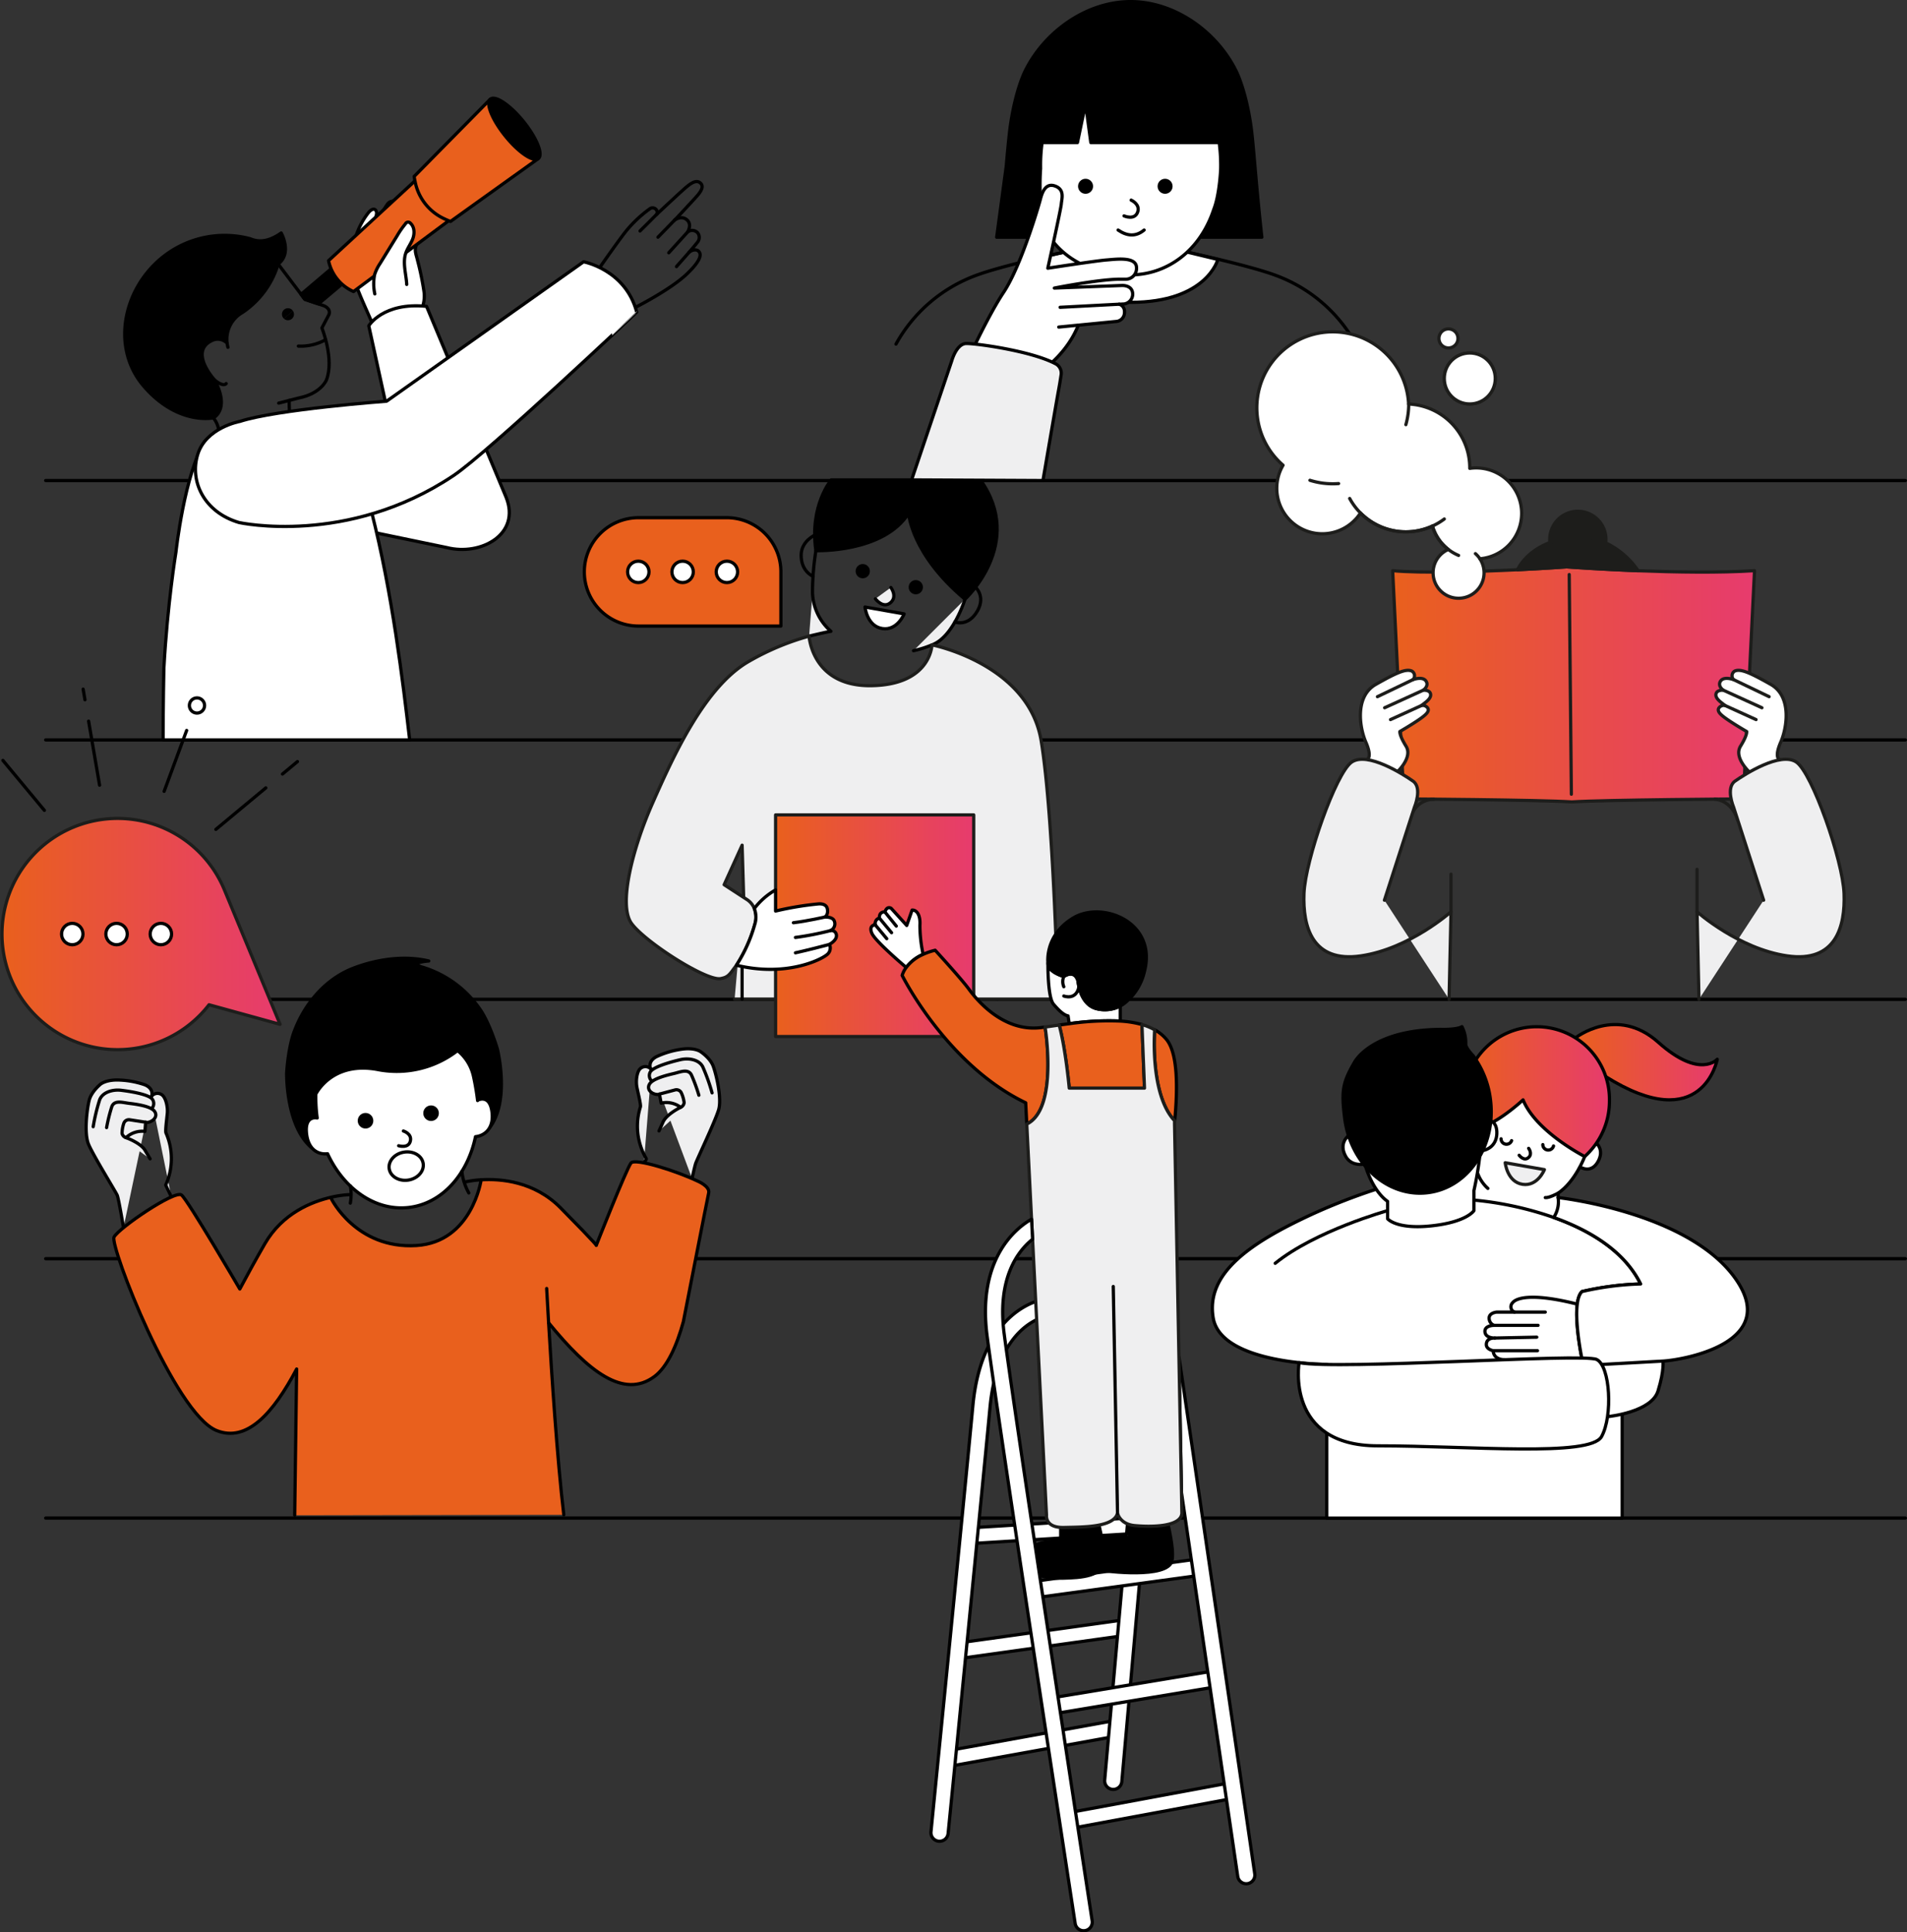 <svg xmlns="http://www.w3.org/2000/svg" xmlns:xlink="http://www.w3.org/1999/xlink" width="590.644" height="598.316" viewBox="0 0 590.644 598.316"><rect x="0" y="0" width="590.644" height="598.316" fill="#333333" stroke="none"/><defs><linearGradient id="a" y1="0.5" x2="1" y2="0.5" gradientUnits="objectBoundingBox"><stop offset="0" stop-color="#e9601d"/><stop offset="1" stop-color="#e73b6e"/></linearGradient></defs><g transform="translate(-46.508 -64.242)"><path d="M701.845,220.527h0a46.81,46.81,0,0,0-24.752-21.26c-7.836-2.965-26.984-7.113-26.984-7.113" transform="translate(-235.392 -49.738)" fill="none" stroke="#000" stroke-linecap="round" stroke-linejoin="round" stroke-width="1"/><g transform="translate(47.112 64.742)"><path d="M287.455,663.139a29.747,29.747,0,0,0-4.864.655" transform="translate(-139.036 -298.338)" fill="#fff" stroke="#000" stroke-linecap="round" stroke-linejoin="round" stroke-width="1"/><path d="M196.83,748c2.806-5.318,5.465-11.331,7.988-17.555" transform="translate(-105.558 -324.614)" fill="none" stroke="#000" stroke-linecap="round" stroke-linejoin="round" stroke-width="1"/><path d="M220.339,670.659a31.386,31.386,0,0,0-5.933.816" transform="translate(-112.419 -301.274)" fill="none" stroke="#000" stroke-linecap="round" stroke-linejoin="round" stroke-width="1"/><path d="M154.123,289.806s4.487-8.534.233-13.647" transform="translate(-88.886 -147.273)" fill="none" stroke="#000" stroke-linecap="round" stroke-linejoin="round" stroke-width="1"/><line x2="575.999" transform="translate(13.54 148.292)" fill="#fff" stroke="#000" stroke-linecap="round" stroke-linejoin="round" stroke-width="1"/><line x2="575.999" transform="translate(13.54 228.604)" fill="#fff" stroke="#000" stroke-linecap="round" stroke-linejoin="round" stroke-width="1"/><line x2="575.999" transform="translate(13.54 308.917)" fill="#fff" stroke="#000" stroke-linecap="round" stroke-linejoin="round" stroke-width="1"/><line x2="375.407" transform="translate(214.132 389.23)" fill="#fff" stroke="#000" stroke-linecap="round" stroke-linejoin="round" stroke-width="1"/><line x2="22.735" transform="translate(13.54 389.23)" fill="#fff" stroke="#000" stroke-linecap="round" stroke-linejoin="round" stroke-width="1"/><line x2="575.999" transform="translate(13.54 469.543)" fill="#fff" stroke="#000" stroke-linecap="round" stroke-linejoin="round" stroke-width="1"/><path d="M574.107,192.855s4.617,13.277,28.194,13.277,27.01-13.277,27.01-13.277l-8.987-2.165-8.391-2.287-27.9.933-1.8,1.144s-7.486,1.389-8.418,2.41" transform="translate(-252.72 -113.016)" fill="#fff" stroke="#000" stroke-linecap="round" stroke-linejoin="round" stroke-width="1"/><path d="M501.322,220.527h0a46.808,46.808,0,0,1,24.752-21.26c7.836-2.965,26.983-7.113,26.983-7.113" transform="translate(-224.422 -114.48)" fill="none" stroke="#000" stroke-linecap="round" stroke-linejoin="round" stroke-width="1"/><path d="M105.346,715.786" transform="translate(-69.845 -318.89)" fill="#fff" stroke="#000" stroke-linecap="round" stroke-linejoin="round" stroke-width="1"/><path d="M199.682,609.467c-8.26-6.749-7.925-23.321-7.925-23.321.59-8.627,2.329-12.821,2.329-12.821,2.932-7.863,8.523-14.834,15.835-18.517l.6-.3s12.424-6.058,25.245-3.04c0,0-6.209.462-2.366,1.791a33.324,33.324,0,0,1,18.416,13.419s2.646,3.69,5.181,11.957c0,0,4.09,16.063-2.421,24.511L237.5,588.316l-29.493,2.758Z" transform="translate(-103.577 -254.418)" stroke="#000" stroke-linecap="round" stroke-linejoin="round" stroke-width="1"/><path d="M208.327,629.447c-2.775.345-6.088-1.151-6.546-6.572s3.328-4.491,3.328-4.491h0q-.06-.443-.112-.889a48.54,48.54,0,0,1-.312-6.5h0s4.947-10.391,19.372-7.571a30.78,30.78,0,0,0,24.536-5.914,14.1,14.1,0,0,1,4.907,7.868h0c.563,2.481,1.053,5.5,1.283,7.5.043.368-.03-.366,0,0h0s3.642-2,4.427,3.388-2.287,7.614-5.067,7.907h0c-2.455,11.757-10.383,20.727-20.693,21.913s-20.067-5.749-25.128-16.641" transform="translate(-107.475 -272.718)" fill="#fff" stroke="#000" stroke-linecap="round" stroke-linejoin="round" stroke-width="1"/><path d="M280.765,658.882a18.115,18.115,0,0,0,2.151,6.674" transform="translate(-138.323 -296.677)" fill="none" stroke="#000" stroke-linecap="round" stroke-linejoin="round" stroke-width="1"/><path d="M224.144,666.324a15.725,15.725,0,0,1-.035,5.285" transform="translate(-116.207 -299.582)" fill="#fff" stroke="#000" stroke-linecap="round" stroke-linejoin="round" stroke-width="1"/><circle cx="2.414" cy="2.414" r="2.414" transform="translate(110.191 344.103)"/><circle cx="2.414" cy="2.414" r="2.414" transform="translate(130.493 341.767)"/><path d="M250.113,638.351s2.678.8,2.178,3.067c-.546,2.468-3.643,1.5-3.643,1.5" transform="translate(-125.785 -288.662)" fill="#fff" stroke="#000" stroke-linecap="round" stroke-linejoin="round" stroke-width="1"/><path d="M282.666,666.485" transform="translate(-139.065 -299.645)" fill="#fff" stroke="#000" stroke-linecap="round" stroke-linejoin="round" stroke-width="1"/><path d="M374.089,606.54a2.331,2.331,0,0,0-3.41-.317c-1.139,1.025-1.433,3.949-1.061,5.82s1.256,5.3,1.082,6.043a19.868,19.868,0,0,0,1.82,16.052s.054.255-.743,1.282" transform="translate(-172.949 -275.868)" fill="#efeff0" stroke="#000" stroke-linecap="round" stroke-linejoin="round" stroke-width="1"/><path d="M389.393,636.776s.737-3.505,1.1-4.65,6.071-13.1,7.12-16.645-.721-10.949-1.676-13.514-3.919-4.493-3.919-4.493-1.881-1.433-6.318-.679a27.191,27.191,0,0,0-7.217,2.182s-2.034.87-2.106,2.637a1.84,1.84,0,0,0,.409,1.411" transform="translate(-175.646 -272.354)" fill="#efeff0" stroke="#000" stroke-linecap="round" stroke-linejoin="round" stroke-width="1"/><path d="M395.442,612.262a59.1,59.1,0,0,0-2.913-8.124c-1.245-2.288-4.49-2.708-6.869-2.159s-8.414,2.118-9.356,3.819a2.27,2.27,0,0,0,.565,2.882" transform="translate(-175.498 -274.379)" fill="#efeff0" stroke="#000" stroke-linecap="round" stroke-linejoin="round" stroke-width="1"/><path d="M391.2,615.41a52.45,52.45,0,0,0-2.3-6.271c-1.025-2.023-3.411-.921-5.429-.445s-6.51,1.531-7.549,3.266.765,3.214,2.587,3.229l5.342-1.42a1.665,1.665,0,0,1,1.895.867,10.2,10.2,0,0,1,.891,3.062,1.808,1.808,0,0,1-1.08,1.467c-1.042.489-4.577,2.473-5.465,4.6l-1.238,2.707" transform="translate(-175.349 -276.8)" fill="#efeff0" stroke="#000" stroke-linecap="round" stroke-linejoin="round" stroke-width="1"/><path d="M387.717,623.706a7.254,7.254,0,0,0-6.033-1.3l-.526-2.8" transform="translate(-177.514 -281.343)" fill="#efeff0" stroke="#000" stroke-linecap="round" stroke-linejoin="round" stroke-width="1"/><path d="M122.86,620.328a2.331,2.331,0,0,1,3.357-.683c1.242.9,1.85,3.771,1.683,5.671s-.677,5.409-.424,6.124a19.867,19.867,0,0,1-.076,16.154l1.761,3.691" transform="translate(-76.682 -281.168)" fill="#efeff0" stroke="#000" stroke-linecap="round" stroke-linejoin="round" stroke-width="1"/><path d="M101.458,658.18s-1.47-8.962-1.951-10.061-7.45-12.366-8.876-15.779-.466-10.964.207-13.616,3.411-4.889,3.411-4.889,1.715-1.628,6.207-1.357a27.2,27.2,0,0,1,7.41,1.39s2.116.646,2.378,2.395a1.84,1.84,0,0,1-.254,1.447" transform="translate(-63.813 -278.55)" fill="#efeff0" stroke="#000" stroke-linecap="round" stroke-linejoin="round" stroke-width="1"/><path d="M93.471,628.91a59.1,59.1,0,0,1,2.019-8.391c.991-2.409,4.171-3.176,6.595-2.887s8.594,1.2,9.714,2.786a2.271,2.271,0,0,1-.25,2.926" transform="translate(-65.209 -280.551)" fill="#efeff0" stroke="#000" stroke-linecap="round" stroke-linejoin="round" stroke-width="1"/><path d="M100.281,631.577a52.552,52.552,0,0,1,1.61-6.483c.8-2.122,3.292-1.284,5.35-1.029s6.637.82,7.857,2.432-.414,3.278-2.223,3.489l-5.464-.835a1.665,1.665,0,0,0-1.79,1.066,10.208,10.208,0,0,0-.555,3.14A1.808,1.808,0,0,0,106.3,634.7c1.088.374,4.817,1.964,5.929,3.986l1.523,2.557" transform="translate(-67.868 -282.938)" fill="#efeff0" stroke="#000" stroke-linecap="round" stroke-linejoin="round" stroke-width="1"/><path d="M110.15,638.685a7.253,7.253,0,0,1,5.857-1.946l.219-2.844" transform="translate(-71.72 -286.923)" fill="#efeff0" stroke="#000" stroke-linecap="round" stroke-linejoin="round" stroke-width="1"/><ellipse cx="5.327" cy="4.378" rx="5.327" ry="4.378" transform="translate(119.237 357.105) rotate(-9.337)" fill="#fff" stroke="#000" stroke-linecap="round" stroke-linejoin="round" stroke-width="1"/><path d="M243.314,763.3c-2.054-17.084-3.824-44.468-4.7-59.441h0c12.317,15.1,23.271,23.687,32.782,16.617,3.986-2.963,6.919-9.579,8.953-16.983,0,0,7.363-37.739,7.84-39.835s-3.482-3.706-3.482-3.706c-6.132-2.936-19.358-7.255-20.6-5.549-1.534,2.114-10.741,25.484-10.741,25.484s1.131.718-11.048-11.619c-8.151-8.256-18.588-9.06-24.6-8.688v0s-2.794,19.289-20.053,20.354c-18.689,1.154-26.378-14.538-26.378-14.538v-.418c-5.979,1.349-15.083,4.923-20.554,14.388-2.887,5-5.526,9.818-7.761,14.029h0s-16.027-27.438-18.044-29.1-19.534,10.29-20.914,13.016,18.773,54.656,31.75,59.9c9.353,3.783,17.567-5.326,24.808-19.052h0l-.6,45.286" transform="translate(-69.298 -294.776)" fill="#e9601d" stroke="#000" stroke-linecap="round" stroke-linejoin="round" stroke-width="1"/><path d="M0,0H44.1A16.777,16.777,0,0,1,60.877,16.777v0A16.777,16.777,0,0,1,44.1,33.554H16.777A16.777,16.777,0,0,1,0,16.777V0A0,0,0,0,1,0,0Z" transform="translate(241.256 193.347) rotate(-180)" fill="#e9601d" stroke="#000" stroke-linecap="round" stroke-linejoin="round" stroke-width="1"/><circle cx="3.315" cy="3.315" r="3.315" transform="translate(207.502 173.255)" fill="#fff" stroke="#000" stroke-linecap="round" stroke-linejoin="round" stroke-width="1"/><circle cx="3.315" cy="3.315" r="3.315" transform="translate(193.78 173.255)" fill="#fff" stroke="#000" stroke-linecap="round" stroke-linejoin="round" stroke-width="1"/><circle cx="3.315" cy="3.315" r="3.315" transform="translate(221.224 173.255)" fill="#fff" stroke="#000" stroke-linecap="round" stroke-linejoin="round" stroke-width="1"/><path d="M526.173,368.264s-3.61,11.731-10.227,14.137a32.426,32.426,0,0,1-5.715,1.805" transform="translate(-227.9 -183.228)" fill="#efeff0" stroke="#000" stroke-linecap="round" stroke-linejoin="round" stroke-width="1"/><path d="M457.191,370.064s4.962-1.2,6.767-1.5a16.466,16.466,0,0,1-5.715-12.934,85.179,85.179,0,0,1,1.053-12.032" transform="translate(-207.195 -173.598)" fill="#efeff0" stroke="#000" stroke-linecap="round" stroke-linejoin="round" stroke-width="1"/><path d="M506.571,344.61s18.772-17.248,4.786-36.939h-46.2s-6.8,7.894-4.755,21.9c0,0,20.9.758,28.726-11.581C489.125,317.99,489.877,330.623,506.571,344.61Z" transform="translate(-208.298 -159.574)" stroke="#000" stroke-linecap="round" stroke-linejoin="round" stroke-width="1"/><path d="M537.654,362.165s3.6,3.24,0,8.25c-2.847,3.962-6.4,2.518-6.4,2.518" transform="translate(-236.108 -180.847)" fill="none" stroke="#000" stroke-linecap="round" stroke-linejoin="round" stroke-width="1"/><path d="M457.336,335.749s-4.181,1.874-4.187,6.193c-.007,5.149,3.718,6.551,3.718,6.551" transform="translate(-205.617 -170.535)" fill="none" stroke="#000" stroke-linecap="round" stroke-linejoin="round" stroke-width="1"/><line x1="3.485" y1="1.983" transform="translate(220.191 271.446)" fill="#fff" stroke="#000" stroke-linecap="round" stroke-linejoin="round" stroke-width="1"/><path d="M485.585,372.221l12.122,2.129s-2.067,5.241-6.738,4.542C486.192,378.178,485.585,372.221,485.585,372.221Z" transform="translate(-218.279 -184.773)" fill="#fff" stroke="#000" stroke-linecap="round" stroke-linejoin="round" stroke-width="1"/><circle cx="2.209" cy="2.209" r="2.209" transform="translate(264.401 174.144)"/><circle cx="2.209" cy="2.209" r="2.209" transform="translate(280.83 179.109)"/><path d="M495.667,362.314s2.093,2.754-.06,4.655c-2.345,2.07-4.734-1.16-4.734-1.16" transform="translate(-220.343 -180.905)" fill="#efeff0" stroke="#000" stroke-linecap="round" stroke-linejoin="round" stroke-width="1"/><line y2="21.57" transform="translate(308.237 287.348)" fill="#fff" stroke="#000" stroke-linecap="round" stroke-linejoin="round" stroke-width="1"/><line y1="14.792" transform="translate(229.241 246.397)" fill="#fff" stroke="#000" stroke-linecap="round" stroke-linejoin="round" stroke-width="1"/><path d="M204.455,211.328l7.322-6.173a12.451,12.451,0,0,1-3.4-4.683l-9.3,7.886,1.178,1.557Z" transform="translate(-106.436 -117.727)" stroke="#000" stroke-linecap="round" stroke-linejoin="round" stroke-width="1"/><path d="M245.873,177.011a11.016,11.016,0,0,0-1.534,3.554c-.246,1.225.322,2.537.588,3.733a88.776,88.776,0,0,1,1.98,9.466,10.351,10.351,0,0,1-2.044,8.088,13.153,13.153,0,0,1-6.23,4.055c-1.807.483-3.739,1.48-5.652.9-1.767-.533-1.678-2.034-2.229-3.33-1.724-4.051-3.642-8.006-5.07-12.146a21.156,21.156,0,0,1-1.48-7.085,21.958,21.958,0,0,1,1.557-6.925,23.621,23.621,0,0,1,4.027-7.706c.527-.621,1.667-1.651,2.332-.538a1.791,1.791,0,0,1,.08,1.29c-.8,4.014-2.943,7.892-3.269,11.929q1.35-3.959,2.962-7.867a29.482,29.482,0,0,1,3.685-7.32,2.112,2.112,0,0,1,1.755-1,1.116,1.116,0,0,1,.977.9,2.608,2.608,0,0,1-.221,1.277,85.237,85.237,0,0,0-3.243,12.129,109.771,109.771,0,0,1,5.766-12.643,3.724,3.724,0,0,1,.956-1.239,1.947,1.947,0,0,1,1.673-.359,1.194,1.194,0,0,1,.818,1.008c.117,1.034-.592,2.285-.929,3.282l-1.306,3.866q-1.307,3.866-2.613,7.732a51.7,51.7,0,0,1,4.157-8.72c.563-.989,2.876-6.239,4.742-5.209a1.394,1.394,0,0,1,.635.818,4.143,4.143,0,0,1-.265,2.609A27.075,27.075,0,0,1,245.873,177.011Z" transform="translate(-116.242 -104.309)" fill="#fff" stroke="#000" stroke-linecap="round" stroke-linejoin="round" stroke-width="1"/><path d="M213.044,180.194a13.433,13.433,0,0,0,7.734,9.566l29.737-22.122-10.2-12.616Z" transform="translate(-111.887 -99.985)" fill="#e9601d" stroke="#000" stroke-linecap="round" stroke-linejoin="round" stroke-width="1"/><path d="M309.813,132.469a.793.793,0,0,1-.121.084c-1.656,1.013-6.112-2.054-10.115-7s-6.068-9.955-4.729-11.36a1.087,1.087,0,0,1,.106-.1c1.552-1.252,6.133,1.846,10.236,6.92S311.36,131.216,309.813,132.469Z" transform="translate(-143.662 -83.897)" stroke="#000" stroke-linecap="round" stroke-linejoin="round" stroke-width="1"/><path d="M294.9,132.8l-27.1,19.4q-1.013-.379-1.94-.831a16,16,0,0,1-9.04-11.523c-.115-.512-.21-1.039-.289-1.581l23.515-23.847.005.007c-1.339,1.405.727,6.407,4.729,11.36s8.459,8.016,10.115,7Z" transform="translate(-128.861 -84.134)" fill="#e9601d" stroke="#000" stroke-linecap="round" stroke-linejoin="round" stroke-width="1"/><path d="M236.319,198.974a14.807,14.807,0,0,1-.068-5.951,13.545,13.545,0,0,1,1.71-3.49l5.317-8.629a26.206,26.206,0,0,1,2.517-3.616.94.94,0,0,1,1.583-.178c1.309,1.225,1.286,3.293.674,4.864s-1.684,2.915-2.193,4.528c-.842,2.671-.04,5.656.263,8.521.034.321.062.66.082,1.016" transform="translate(-120.836 -108.469)" fill="#fff" stroke="#000" stroke-linecap="round" stroke-linejoin="round" stroke-width="1"/><path d="M203.65,285.323l42.322,8.766c10.614,2.7,23.038-4.13,18.375-15.611h0l-24.617-59.065c-13.5-1.37-17.89,6.02-17.89,6.02L231.817,271Z" transform="translate(-108.22 -125.055)" fill="#fff" stroke="#000" stroke-linecap="round" stroke-linejoin="round" stroke-width="1"/><path d="M187.434,198.022l8.278,10.937,5.811,1.956s2.293.776,1.672,2.692l-2.212,4.211s3.917,9.68,1.393,16.13c0,0-1.68,4.184-8.524,5.544-.18.036-3.318.846-6.248,1.6" transform="translate(-101.89 -116.771)" fill="none" stroke="#000" stroke-linecap="round" stroke-linejoin="round" stroke-width="1"/><path d="M189.973,223.687a1.881,1.881,0,0,1-.287-.334,1.857,1.857,0,0,1,3.084-2.072" transform="translate(-102.645 -125.53)"/><path d="M193.155,221.808a1.857,1.857,0,0,1-2.8,2.406" transform="translate(-103.032 -126.056)"/><path d="M141.24,216.42a4.027,4.027,0,0,0-4.642-.908c-7.439,3.422.754,12.278.754,12.278,4.886,9.205-.42,11.709-.42,11.709s-10.861,2.392-21.351-9.569-6.65-30.281,5.549-40.113a30.718,30.718,0,0,1,27.178-5.792c1.366.513,4.524,1.865,9.64-1.776,0,0,3.517,6.212-.941,9.616A27.546,27.546,0,0,1,145.9,206.9a9.506,9.506,0,0,0-4.444,10.749" transform="translate(-71.462 -110.613)" stroke="#000" stroke-linecap="round" stroke-linejoin="round" stroke-width="1"/><path d="M155.194,256.953s2.552,2.239,3.562,1.084" transform="translate(-89.304 -139.775)" fill="none" stroke="#000" stroke-linecap="round" stroke-linejoin="round" stroke-width="1"/><path d="M193.513,309.64c6.487,25.453,9.72,52.631,11.851,70.811H129.008c-.027-10.473.224-22.116.224-22.116,1.1-20.053,3.744-36.056,3.744-36.056s2.642-24.3,9.021-34.4l50.789,10.793Z" transform="translate(-79.081 -151.847)" fill="#fff" stroke="#000" stroke-linecap="round" stroke-linejoin="round" stroke-width="1"/><path d="M174.263,247.158" transform="translate(-96.748 -135.952)" fill="none" stroke="#000" stroke-linecap="round" stroke-linejoin="round" stroke-width="1"/><path d="M193.059,267.293a35.2,35.2,0,0,0,3.327,15.781" transform="translate(-104.078 -143.812)" fill="none" stroke="#000" stroke-linecap="round" stroke-linejoin="round" stroke-width="1"/><path d="M225.336,263.09c-32.868,21.982-66.417,14.532-66.417,14.532-10.758-3.177-15.357-12.683-12.807-21.045s13.041-10.255,13.041-10.255c11.469-3.75,45.47-6.267,45.47-6.267l61.012-43.167s12.972,2.392,16.458,15.58C282.095,212.468,236.228,255.805,225.336,263.09Z" transform="translate(-85.491 -116.328)" fill="#fff" stroke="#000" stroke-linecap="round" stroke-linejoin="round" stroke-width="1"/><path d="M206.1,236.514a15.937,15.937,0,0,1-8.393,1.945" transform="translate(-105.901 -131.797)" fill="none" stroke="#000" stroke-linecap="round" stroke-linejoin="round" stroke-width="1"/><path d="M379.557,166.406s7.914-7.418,8.991-8.3,3.329-2.994,4.82-1.37c1.187,1.294-.664,3.277-1.674,4.406-.874.977-5.752,6.2-5.752,6.2l-5.871,6.023" transform="translate(-176.889 -100.422)" fill="none" stroke="#000" stroke-linecap="round" stroke-linejoin="round" stroke-width="1"/><path d="M351.261,187.594s5.462-7.872,8-11.049a39.091,39.091,0,0,1,7.238-6.76,1.45,1.45,0,0,1,2.236,1.631" transform="translate(-165.843 -105.638)" fill="none" stroke="#000" stroke-linecap="round" stroke-linejoin="round" stroke-width="1"/><path d="M376.327,172.979s-4.31,4.36-5.045,5.036" transform="translate(-173.659 -106.995)" fill="none" stroke="#000" stroke-linecap="round" stroke-linejoin="round" stroke-width="1"/><path d="M369,202.244s10.7-5.39,15.8-10.22,4.43-6.435,3.725-7.166c-.315-.327-1.363-.8-2.894.3,0,0,1.892-2.188,2.489-2.973a2.329,2.329,0,0,0,.143-2.973,2.28,2.28,0,0,0-3.159-.251s1.51-2.266-.151-3.766c-1.724-1.556-3.829.031-3.829.031" transform="translate(-172.768 -107.594)" fill="none" stroke="#000" stroke-linecap="round" stroke-linejoin="round" stroke-width="1"/><line x1="5.816" y2="6.402" transform="translate(206.523 71.37)" fill="none" stroke="#000" stroke-linecap="round" stroke-linejoin="round" stroke-width="1"/><line x1="3.952" y2="4.483" transform="translate(208.914 77.566)" fill="none" stroke="#000" stroke-linecap="round" stroke-linejoin="round" stroke-width="1"/><path d="M397.858,499.4h100.11s-1.234-55.988-5.144-79.9-33.839-29.779-33.839-29.779-.3,12.333-18.736,12.633-19.314-15.339-19.314-15.339a79.854,79.854,0,0,0-18.649,7.812c-13.686,7.812-23.462,29.485-29.779,43.773s-10.678,31.583-6.618,37.3,23.312,18.047,27.673,17.145c1.674-.346,2.372-.655,3.9-2.846l.969-1.281a46.106,46.106,0,0,0,5.664-12.566,7.43,7.43,0,0,0-.121-4.99,5.967,5.967,0,0,0-2.135-2.68l-1.173-.764-1.23-.8-4.815-3.136,5.565-12.24.481,16.178" transform="translate(-170.939 -190.548)" fill="#efeff0" stroke="#1d1d1b" stroke-linecap="round" stroke-linejoin="round" stroke-width="1"/><line y2="13.366" transform="translate(229.241 295.486)" fill="#fff" stroke="#000" stroke-linecap="round" stroke-linejoin="round" stroke-width="1"/><path d="M439.834,526.694" transform="translate(-200.419 -245.074)" fill="#fff" stroke="#000" stroke-linecap="round" stroke-linejoin="round" stroke-width="1"/><rect width="61.361" height="68.621" transform="translate(239.618 251.817)" stroke="#1d1d1b" stroke-linecap="round" stroke-linejoin="round" stroke-width="1" fill="url(#a)"/><path d="M449.345,528.522a2.289,2.289,0,0,0,1.2-3.058c-.552-1.3-2.908-1.153-2.908-1.153s1.153-.6.8-2.507-2.858-1.554-2.858-1.554a98.641,98.641,0,0,0-13.184,2.2v-6.538a21.979,21.979,0,0,0-6.588,5.763h0a7.43,7.43,0,0,1,.121,4.99,46.105,46.105,0,0,1-5.663,12.566v0c15.341,3.695,25.968-1.64,27.872-3.144a2.648,2.648,0,0,0,.953-3.308c1.8-1.1,2.506-2.256,2.005-3.409A1.537,1.537,0,0,0,449.345,528.522Z" transform="translate(-192.782 -240.866)" fill="#fff" stroke="#000" stroke-linecap="round" stroke-linejoin="round" stroke-width="1"/><path d="M458.939,529.688s-5.464,1.253-9.725,1.755" transform="translate(-204.081 -246.243)" fill="#fff" stroke="#000" stroke-linecap="round" stroke-linejoin="round" stroke-width="1"/><path d="M461.044,536.595a91.871,91.871,0,0,1-10.805,2.106" transform="translate(-204.481 -248.939)" fill="#fff" stroke="#000" stroke-linecap="round" stroke-linejoin="round" stroke-width="1"/><path d="M460.794,543.585s-6.821,1.8-10.555,2.607" transform="translate(-204.481 -251.668)" fill="#fff" stroke="#000" stroke-linecap="round" stroke-linejoin="round" stroke-width="1"/><path d="M829.7,353.017c-12.474-.485-22.143-1.208-22.143-1.208s-6.263.469-15.211.9c-12.347.6-29.805,1.139-38.671.291l3.454,70.676s42.058.266,52.022.93c9.964-.664,53.14-.93,53.14-.93L865.748,353C854.89,353.7,841.121,353.46,829.7,353.017Z" transform="translate(-322.934 -176.804)" stroke="#1d1d1b" stroke-linecap="round" stroke-linejoin="round" stroke-width="1" fill="url(#a)"/><path d="M850.8,333.389a7.786,7.786,0,0,0,.079-1.074,8.7,8.7,0,0,0-17.407,0,7.913,7.913,0,0,0,.063.975,27.252,27.252,0,0,1,9.492-1.556A19,19,0,0,1,850.8,333.389Z" transform="translate(-354.083 -165.797)" fill="#1d1d1b" stroke="#1d1d1b" stroke-linecap="round" stroke-linejoin="round" stroke-width="1"/><path d="M844.412,338.591a19,19,0,0,0-7.773-1.655,27.252,27.252,0,0,0-9.492,1.556c-7.628,2.8-10.036,8.415-10.036,8.415,8.947-.435,15.211-.9,15.211-.9s9.669.724,22.143,1.208A25.223,25.223,0,0,0,844.412,338.591Z" transform="translate(-347.697 -170.998)" fill="#1d1d1b" stroke="#1d1d1b" stroke-linecap="round" stroke-linejoin="round" stroke-width="1"/><line y1="11.658" transform="translate(448.806 270.158)" fill="none" stroke="#1d1d1b" stroke-linecap="round" stroke-linejoin="round" stroke-width="1"/><line y1="13.152" transform="translate(525.011 268.664)" fill="none" stroke="#1d1d1b" stroke-linecap="round" stroke-linejoin="round" stroke-width="1"/><path d="M917.3,469.816s5.061.065,7.115,6.425" transform="translate(-386.809 -222.871)" fill="none" stroke="#1d1d1b" stroke-linecap="round" stroke-linejoin="round" stroke-width="1"/><path d="M763.974,473.748a7.374,7.374,0,0,1,6.488-3.874" transform="translate(-326.954 -222.894)" fill="none" stroke="#1d1d1b" stroke-linecap="round" stroke-linejoin="round" stroke-width="1"/><path d="M937.452,431.914s-1.495-.7.5-5.281,3.466-14.192-3.089-17.9-9.366-4.915-11.159-4.119a1.7,1.7,0,0,0-.331,2.653s-2.962-1.125-4.029.415.83,2.843.83,2.843-1.778-.118-2.192.948.474,2.074,1.9,3.14l.829.652a1.929,1.929,0,0,0-1.9.77c-.652,1.007.414,2.074,2.962,3.792s5.642,3.493,5.642,3.493.283,1.01-1.909,4.564,2.9,8.116,2.9,8.116" transform="translate(-387.033 -197.326)" fill="#fff" stroke="#1d1d1b" stroke-linecap="round" stroke-linejoin="round" stroke-width="1"/><line x2="10.999" y2="5.274" transform="translate(536.338 209.939)" fill="none" stroke="#1d1d1b" stroke-linecap="round" stroke-linejoin="round" stroke-width="1"/><line x2="11.97" y2="5.445" transform="translate(533.138 213.198)" fill="none" stroke="#1d1d1b" stroke-linecap="round" stroke-linejoin="round" stroke-width="1"/><line x2="9.619" y2="4.37" transform="translate(533.672 217.938)" fill="none" stroke="#1d1d1b" stroke-linecap="round" stroke-linejoin="round" stroke-width="1"/><path d="M739.475,431.914s1.495-.7-.5-5.281-3.466-14.192,3.089-17.9,9.366-4.915,11.159-4.119a1.7,1.7,0,0,1,.331,2.653s2.962-1.125,4.029.415-.83,2.843-.83,2.843,1.778-.118,2.192.948-.474,2.074-1.9,3.14l-.829.652a1.93,1.93,0,0,1,1.9.77c.652,1.007-.415,2.074-2.962,3.792s-5.641,3.493-5.641,3.493-.283,1.01,1.909,4.564-2.9,8.116-2.9,8.116" transform="translate(-316.536 -197.326)" fill="#fff" stroke="#1d1d1b" stroke-linecap="round" stroke-linejoin="round" stroke-width="1"/><line x1="10.999" y2="5.274" transform="translate(426.021 209.939)" fill="none" stroke="#1d1d1b" stroke-linecap="round" stroke-linejoin="round" stroke-width="1"/><line x1="11.97" y2="5.445" transform="translate(428.249 213.198)" fill="none" stroke="#1d1d1b" stroke-linecap="round" stroke-linejoin="round" stroke-width="1"/><line x1="9.619" y2="4.37" transform="translate(430.067 217.938)" fill="none" stroke="#1d1d1b" stroke-linecap="round" stroke-linejoin="round" stroke-width="1"/><line x2="0.664" y2="68.019" transform="translate(485.422 177.396)" fill="none" stroke="#1d1d1b" stroke-linecap="round" stroke-linejoin="round" stroke-width="1"/><path d="M766.683,288.694a14.079,14.079,0,0,0-16.069-13.949c0-.048,0-.094,0-.141a19.8,19.8,0,0,0-18.943-19.779,23.518,23.518,0,1,0-38.886,18.945,14.089,14.089,0,0,0,23.98,14.785,19.795,19.795,0,0,0,22.288,4.052,14.1,14.1,0,0,0,4.924,7.236,7.892,7.892,0,1,0,9.765,2.89A14.088,14.088,0,0,0,766.683,288.694Z" transform="translate(-295.995 -130.224)" fill="#fff" stroke="#1d1d1b" stroke-linecap="round" stroke-linejoin="round" stroke-width="1"/><circle cx="7.891" cy="7.891" r="7.891" transform="translate(446.731 108.798)" fill="#efeff0" stroke="#1d1d1b" stroke-linecap="round" stroke-linejoin="round" stroke-width="1"/><path d="M761.259,269.1a23.555,23.555,0,0,1-.88,6.4" transform="translate(-325.551 -144.515)" fill="none" stroke="#1d1d1b" stroke-linecap="round" stroke-linejoin="round" stroke-width="1"/><path d="M720.515,308.878q-.891.067-1.8.068a23.5,23.5,0,0,1-7.071-1.082" transform="translate(-306.527 -159.65)" fill="none" stroke="#1d1d1b" stroke-linecap="round" stroke-linejoin="round" stroke-width="1"/><path d="M761.138,323.452a19.807,19.807,0,0,1-29.307-6.355" transform="translate(-314.406 -163.254)" fill="none" stroke="#1d1d1b" stroke-linecap="round" stroke-linejoin="round" stroke-width="1"/><path d="M781.978,340.2a14.129,14.129,0,0,1-8.1-9.088" transform="translate(-330.82 -168.723)" fill="none" stroke="#1d1d1b" stroke-linecap="round" stroke-linejoin="round" stroke-width="1"/><path d="M795.719,345.106A7.941,7.941,0,0,1,797.1,346.7" transform="translate(-339.346 -174.188)" fill="none" stroke="#1d1d1b" stroke-linecap="round" stroke-linejoin="round" stroke-width="1"/><circle cx="7.891" cy="7.891" r="7.891" transform="translate(446.731 108.798)" fill="#fff" stroke="#1d1d1b" stroke-linecap="round" stroke-linejoin="round" stroke-width="1"/><circle cx="2.956" cy="2.956" r="2.956" transform="translate(445.06 101.333)" fill="#fff" stroke="#1d1d1b" stroke-linecap="round" stroke-linejoin="round" stroke-width="1"/><path d="M908.907,523.878l-.6-27.1s12.853,11.459,27.927,13.65,18.006-9.067,17.607-19.33-9.864-37.264-14.746-40.652-16.069,3.8-19.031,5.879-.43,8.07-.43,8.07l9.3,28.8" transform="translate(-383.298 -214.96)" fill="#efeff0" stroke="#1d1d1b" stroke-linecap="round" stroke-linejoin="round" stroke-width="1"/><path d="M753.529,523.878l.6-27.1s-12.853,11.459-27.927,13.65-18.007-9.067-17.608-19.33,9.864-37.264,14.746-40.652,16.069,3.8,19.031,5.879.431,8.07.431,8.07l-9.3,28.8" transform="translate(-305.321 -214.96)" fill="#efeff0" stroke="#1d1d1b" stroke-linecap="round" stroke-linejoin="round" stroke-width="1"/><path d="M529.609,951.8a2.42,2.42,0,0,1-.428-4.8l48.149-8.7a2.42,2.42,0,1,1,.861,4.762l-48.149,8.7A2.4,2.4,0,0,1,529.609,951.8Z" transform="translate(-234.521 -405.734)" fill="#fff" stroke="#000" stroke-linecap="round" stroke-linejoin="round" stroke-width="1"/><path d="M535.033,898.508a2.417,2.417,0,0,1-.331-4.811l47.428-6.613a2.417,2.417,0,1,1,.668,4.787l-47.429,6.613A2.337,2.337,0,0,1,535.033,898.508Z" transform="translate(-236.64 -385.75)" fill="#fff" stroke="#000" stroke-linecap="round" stroke-linejoin="round" stroke-width="1"/><path d="M540.316,842.76a2.441,2.441,0,0,1-.148-4.878l47.037-2.9a2.442,2.442,0,0,1,.3,4.874l-47.036,2.9C540.418,842.759,540.367,842.76,540.316,842.76Z" transform="translate(-238.692 -365.42)" fill="#fff" stroke="#000" stroke-linecap="round" stroke-linejoin="round" stroke-width="1"/><path d="M521.76,891.618a2.624,2.624,0,0,1-.267-.013,2.664,2.664,0,0,1-2.387-2.915c.1-1.038,10.365-104.109,12.974-131.927,2.8-29.9,21.286-32.846,22.071-32.956a2.664,2.664,0,0,1,.763,5.272c-.667.107-15.146,2.738-17.531,28.181-2.61,27.833-12.872,130.921-12.976,131.959A2.664,2.664,0,0,1,521.76,891.618Z" transform="translate(-231.36 -322.011)" fill="#fff" stroke="#000" stroke-linecap="round" stroke-linejoin="round" stroke-width="1"/><path d="M610.016,911.235c-.079,0-.159,0-.24-.01a2.663,2.663,0,0,1-2.417-2.89l8.082-90.754a2.663,2.663,0,0,1,5.306.474l-8.083,90.754A2.663,2.663,0,0,1,610.016,911.235Z" transform="translate(-265.812 -357.682)" fill="#fff" stroke="#000" stroke-linecap="round" stroke-linejoin="round" stroke-width="1"/><path d="M638.87,615.147c.957-10.009.981-20.741-2.458-25.093a12.464,12.464,0,0,0-3.74-3.1C632.627,587.532,631.184,607.082,638.87,615.147Z" transform="translate(-275.644 -268.599)" fill="#e9601d" stroke="#000" stroke-linecap="round" stroke-linejoin="round" stroke-width="1"/><path d="M600.927,571.005v-4.676a10.31,10.31,0,0,1-7.177.875c-5.358-1.209-5.908-8.576-5.908-8.576s-.769-3.738-4.4-1.43c0,0-5-1.366-4.908-4.178,0,0-.15,10.556,1.719,12.755s3.3,3.409,4.508,3.628l.367,2.421A85.463,85.463,0,0,1,600.927,571.005Z" transform="translate(-254.563 -255.351)" fill="#fff" stroke="#000" stroke-linecap="round" stroke-linejoin="round" stroke-width="1"/><path d="M609.878,583.533a32.213,32.213,0,0,0-6.727-1.078,85.451,85.451,0,0,0-15.8.819c-1.063.134-2.106.276-3.123.416,2.009,7.308,3.122,19.52,3.122,19.52h23.31Z" transform="translate(-256.788 -266.801)" fill="#e9601d" stroke="#000" stroke-linecap="round" stroke-linejoin="round" stroke-width="1"/><path d="M586.385,528.935c-9.016,5.387-7.877,13.964-7.877,13.964-.091,2.813,4.908,4.178,4.908,4.178,3.629-2.309,4.4,1.43,4.4,1.43s.55,7.367,5.908,8.576a10.31,10.31,0,0,0,7.177-.875,7.879,7.879,0,0,0,1.525-1.011,17.455,17.455,0,0,0,5.988-9.769C612.3,530.255,595.4,523.547,586.385,528.935Z" transform="translate(-254.535 -245.23)" stroke="#000" stroke-linecap="round" stroke-linejoin="round" stroke-width="1"/><path d="M586.589,567.954s3.826,1.5,4.689-2.873" transform="translate(-257.708 -260.06)" fill="#fff" stroke="#000" stroke-linecap="round" stroke-linejoin="round" stroke-width="1"/><path d="M586.38,559.874a4.086,4.086,0,0,0,0,3.174" transform="translate(-257.499 -258.027)" fill="#fff" stroke="#000" stroke-linecap="round" stroke-linejoin="round" stroke-width="1"/><path d="M504.75,539.388l0-.012a43.048,43.048,0,0,1-.991-8.94c.219-3.3-1.027-4.837-2.419-4.764l-1.662,4.764-4.789-5.277s-1.246-.972-1.979,1.09c0,0-1.833-.21-1.686,1.915a1.646,1.646,0,0,0-1.246,2.053s-2.2.073-1.1,2.638,10.646,10.582,10.648,10.583A13.073,13.073,0,0,1,504.75,539.388Z" transform="translate(-219.444 -244.386)" fill="#fff" stroke="#000" stroke-linecap="round" stroke-linejoin="round" stroke-width="1"/><path d="M548.74,570.327v0c-.341.048-.7.1-1.027.143-11.874,1.612-20.231-8.649-22.577-11.875-2.189-3.009-9.477-10.99-10.444-12.046a20.26,20.26,0,0,0-3.736,1.28,13.073,13.073,0,0,0-5.226,4.05,7.5,7.5,0,0,0-1.265,2.465s13.781,27.708,38.263,39.436l.333,6.6h0C552.925,595.695,548.74,570.327,548.74,570.327Z" transform="translate(-225.649 -252.824)" fill="#e9601d" stroke="#000" stroke-linecap="round" stroke-linejoin="round" stroke-width="1"/><line x2="3.535" y2="4.377" transform="translate(273.465 281.863)" fill="#fff" stroke="#000" stroke-linecap="round" stroke-linejoin="round" stroke-width="1"/><line x2="3.76" y2="4.517" transform="translate(271.779 283.778)" fill="#fff" stroke="#000" stroke-linecap="round" stroke-linejoin="round" stroke-width="1"/><line x2="3.76" y2="4.517" transform="translate(270.289 285.631)" fill="#fff" stroke="#000" stroke-linecap="round" stroke-linejoin="round" stroke-width="1"/><path d="M590.51,983.41a2.457,2.457,0,0,1-.444-4.872l47.312-8.759a2.457,2.457,0,1,1,.895,4.832l-47.313,8.759A2.513,2.513,0,0,1,590.51,983.41Z" transform="translate(-258.281 -418.026)" fill="#fff" stroke="#000" stroke-linecap="round" stroke-linejoin="round" stroke-width="1"/><path d="M574.065,867.548a2.546,2.546,0,0,1-.341-5.069l46.836-6.385a2.546,2.546,0,1,1,.688,5.045l-46.836,6.385A2.482,2.482,0,0,1,574.065,867.548Z" transform="translate(-251.826 -373.653)" fill="#fff" stroke="#000" stroke-linecap="round" stroke-linejoin="round" stroke-width="1"/><path d="M581.3,925.774a2.478,2.478,0,0,1-.4-4.923l48.045-7.982a2.478,2.478,0,1,1,.812,4.89l-48.046,7.981A2.46,2.46,0,0,1,581.3,925.774Z" transform="translate(-254.677 -395.813)" fill="#fff" stroke="#000" stroke-linecap="round" stroke-linejoin="round" stroke-width="1"/><path d="M668.577,913.238,645.133,753.354c-.009-.062-.032-.118-.044-.178l.794,42.006L663.306,914.01a2.664,2.664,0,0,0,5.271-.772Z" transform="translate(-280.545 -333.486)" fill="#fff" stroke="#000" stroke-linecap="round" stroke-linejoin="round" stroke-width="1"/><path d="M613.847,835.468v4.111s-5.478-1.759-9.583.88v9.09s18.766,2.785,22.284-1.906c1.156-1.541.555-6.406-.772-12.244l-6.851-4.322Z" transform="translate(-264.608 -363.896)" stroke="#000" stroke-linecap="round" stroke-linejoin="round" stroke-width="1"/><path d="M578.2,834.95v4.365s-9.3-1.144-10.516,4.574,5.824,6.89,11.248,6.744,12.795-.44,12.775-6.011-3.392-17.153-3.392-17.153Z" transform="translate(-250.276 -362.488)" stroke="#000" stroke-linecap="round" stroke-linejoin="round" stroke-width="1"/><path d="M615.7,729.255l-.794-42.006-1.372-72.573c.019-.188.035-.38.053-.569-7.686-8.065-6.243-27.614-6.2-28.192a18.232,18.232,0,0,0-3.937-1.624l.787,19.677h-23.31s-1.113-12.213-3.122-19.52c-1.526.212-2.98.419-4.354.611v0s4.185,25.368-5.678,30.054h0l1.487,29.435.314,6.2,4.316,85.45s-.586,3.958,5.424,3.811,15.393,0,16.566-4.4c0,0,.733,3.372,5.278,3.812s14.367.586,14.66-3.812Z" transform="translate(-250.364 -267.559)" fill="#efeff0" stroke="#1d1d1b" stroke-linecap="round" stroke-linejoin="round" stroke-width="1"/><path d="M547.3,719.278c3.482,26.768,27.04,180.375,27.277,181.923a2.664,2.664,0,0,0,2.629,2.259,2.725,2.725,0,0,0,.407-.032,2.663,2.663,0,0,0,2.229-3.036c-.238-1.547-23.786-155.092-27.26-181.8-2.278-17.51,4.508-25.828,8.8-29.251l-.314-6.2C556.629,685.662,544.149,695.024,547.3,719.278Z" transform="translate(-242.175 -306.145)" fill="#fff" stroke="#000" stroke-linecap="round" stroke-linejoin="round" stroke-width="1"/><line x1="1.319" y1="70.223" transform="translate(344.201 397.836)" fill="none" stroke="#000" stroke-linecap="round" stroke-linejoin="round" stroke-width="1"/><path d="M843.242,650.028s3.024,1.686,5.026-1.943-.51-5.679-.51-5.679l-7.469-3.329-7.249,9.758Z" transform="translate(-353.916 -288.946)" fill="#fff" stroke="#000" stroke-linecap="round" stroke-linejoin="round" stroke-width="1"/><path d="M846.481,588.443s12.791-10.178,25.681,1.336,18.272,5.256,18.272,5.256S886,619.329,855.8,600.362l-9.321-4.416Z" transform="translate(-359.162 -267.559)" stroke="#000" stroke-linecap="round" stroke-linejoin="round" stroke-width="1" fill="url(#a)"/><line x2="4.037" transform="translate(507.544 397.054)" fill="#fff" stroke="#000" stroke-linecap="round" stroke-linejoin="round" stroke-width="1"/><path d="M821.035,634.351s-2.906,7.792-8.262,11.364l.016,1.359,5.339,2.093,2.028,5.632-23.9,10.638L776.23,653.3l.5-15.143L773.852,627.9l6.54.737,9.728-14.382,16.063-6.382,7.341,5.381Z" transform="translate(-330.81 -276.763)" fill="#fff" stroke="#000" stroke-linecap="round" stroke-linejoin="round" stroke-width="1"/><path d="M796.908,660.012a11.548,11.548,0,0,0,3.125,4.575" transform="translate(-339.81 -297.118)" fill="#fff" stroke="#000" stroke-linecap="round" stroke-linejoin="round" stroke-width="1"/><path d="M835.161,669.949s-2.786,1.519-3.958,1.36" transform="translate(-353.198 -300.997)" fill="#fff" stroke="#000" stroke-linecap="round" stroke-linejoin="round" stroke-width="1"/><path d="M791.37,616.321a23.309,23.309,0,0,1-1.406-8,22.513,22.513,0,1,1,45.018,0,23.093,23.093,0,0,1-7.658,17.248s-15.091-7.658-19.1-17.545c0,0-10.817,10.21-17.074,8.958" transform="translate(-337.1 -267.978)" stroke="#000" stroke-linecap="round" stroke-linejoin="round" stroke-width="1" fill="url(#a)"/><path d="M776.893,722.032s-4.2-18.876-.337-22.576a91.247,91.247,0,0,1,18.165-2.355c-5.179-10.512-16.36-16.83-26.933-20.591a104.141,104.141,0,0,0-24.028-5.31L713.6,667.517a188.674,188.674,0,0,0-21.143,8.224c-17.66,8.242-32.629,17.66-30.106,31.956s35.152,14.3,35.152,14.3v47.6H789v-31.62l2.3-16.417-8.652.477Z" transform="translate(-287.176 -300.048)" fill="#fff" stroke="#000" stroke-linecap="round" stroke-linejoin="round" stroke-width="1"/><path d="M728.8,678.8s-22.369,6.223-34.815,16.314" transform="translate(-299.632 -304.452)" fill="#fff" stroke="#000" stroke-linecap="round" stroke-linejoin="round" stroke-width="1"/><path d="M739.971,654.467s2.072,7.378,6.781,10.742v5.382s2.691,3.363,13.623,2.186,13.119-4.709,13.119-4.709v-6.223a99.253,99.253,0,0,0,1.787-10.537Z" transform="translate(-317.584 -293.72)" fill="#fff" stroke="#000" stroke-linecap="round" stroke-linejoin="round" stroke-width="1"/><path d="M798.446,632.875s3.245-.5,3.413,3.538-2.647,6.16-6.285,6.023S798.446,632.875,798.446,632.875Z" transform="translate(-338.858 -286.517)" fill="#fff" stroke="#000" stroke-linecap="round" stroke-linejoin="round" stroke-width="1"/><path d="M730.156,640.719s-3.212,2.309-.857,6.455,8.073,1.791,8.073,1.791Z" transform="translate(-313.081 -289.586)" fill="#fff" stroke="#000" stroke-linecap="round" stroke-linejoin="round" stroke-width="1"/><path d="M774.135,608.058a28.886,28.886,0,0,0-5.414-13.751h0s-2.318-2.312-2.256-3.614a10.838,10.838,0,0,0-1.177-5.327c-1.682,1.009-6.559.841-6.559.841-21.7.168-26.735,10.2-26.735,10.2l0,0c-3.732,6.391-4.047,8.959-3.046,17.163,1.75,14.341,13.283,24.732,25.759,23.209S775.885,622.4,774.135,608.058Z" transform="translate(-313.093 -267.978)" stroke="#000" stroke-linecap="round" stroke-linejoin="round" stroke-width="1"/><path d="M806.652,742.132s-3.387.157-3.566-2.786c0,0-2.1-.4-2.108-1.874-.009-1.561,1.216-2.051,2.6-2.051,0,0-2.854.089-3.033-1.918s2.81-2.007,2.81-2.007a2.394,2.394,0,0,1-1.516-2.23c0-1.695,2.368-1.873,2.368-1.873h5.482a1.772,1.772,0,0,1-.58-2.9c.892-1.2,5.1-3.331,20.033.431" transform="translate(-341.227 -321.627)" fill="#fff" stroke="#000" stroke-linecap="round" stroke-linejoin="round" stroke-width="1"/><line x2="13.647" transform="translate(462.127 409.869)" fill="#fff" stroke="#000" stroke-linecap="round" stroke-linejoin="round" stroke-width="1"/><line y1="0.268" x2="13.023" transform="translate(462.35 413.526)" fill="#fff" stroke="#000" stroke-linecap="round" stroke-linejoin="round" stroke-width="1"/><line x2="9.544" transform="translate(468.46 405.766)" fill="#fff" stroke="#000" stroke-linecap="round" stroke-linejoin="round" stroke-width="1"/><line x2="13.737" transform="translate(461.86 417.719)" fill="#fff" stroke="#000" stroke-linecap="round" stroke-linejoin="round" stroke-width="1"/><path d="M859.851,766.737s13.263-1.345,15.28-7.905,1.514-9.251,1.514-9.251l-21.28-8.807-1.089,19.907Z" transform="translate(-362.205 -328.645)" fill="#fff" stroke="#000" stroke-linecap="round" stroke-linejoin="round" stroke-width="1"/><path d="M891.509,696.9c-14.8-20.351-54.662-24.724-54.662-24.724a8.777,8.777,0,0,1-1.369,6.151h0c10.573,3.761,21.755,10.08,26.933,20.591a91.241,91.241,0,0,0-18.164,2.355c-3.868,3.7.336,22.576.336,22.576h5.754l8.652-.477c3.643-.2,7.647-.422,10.317-.571C875.362,722.467,906.309,717.254,891.509,696.9Z" transform="translate(-354.867 -301.868)" fill="#fff" stroke="#000" stroke-linecap="round" stroke-linejoin="round" stroke-width="1"/><path d="M705.977,755.078s-4.376,25.761,24.384,25.761,65.762,3.532,69.294-2.859,2.691-21.865-1.514-23.883S718.436,757.437,705.977,755.078Z" transform="translate(-304.22 -333.664)" fill="#fff" stroke="#000" stroke-linecap="round" stroke-linejoin="round" stroke-width="1"/><path d="M812,642.891a1.682,1.682,0,0,1-3.265-.567" transform="translate(-344.426 -290.213)" fill="#fff" stroke="#000" stroke-linecap="round" stroke-linejoin="round" stroke-width="1"/><path d="M833.269,645.691a1.682,1.682,0,0,1-3.31-.421" transform="translate(-352.712 -291.363)" fill="#fff" stroke="#000" stroke-linecap="round" stroke-linejoin="round" stroke-width="1"/><path d="M810.842,654.476l12.146,2.133s-2.072,5.252-6.751,4.552C811.45,660.445,810.842,654.476,810.842,654.476Z" transform="translate(-345.25 -294.957)" fill="#efeff0" stroke="#1d1d1b" stroke-linecap="round" stroke-linejoin="round" stroke-width="1"/><path d="M820.874,647.156s1.284,1.69-.037,2.856c-1.439,1.27-2.9-.711-2.9-.711" transform="translate(-348.018 -292.099)" fill="#fff" stroke="#000" stroke-linecap="round" stroke-linejoin="round" stroke-width="1"/><path d="M69.22,482.314a35.8,35.8,0,1,0,42.028,54.968l.008.006,22,6.059L116,501.686A35.8,35.8,0,0,0,69.22,482.314Z" transform="translate(-47.112 -226.682)" stroke="#1d1d1b" stroke-linecap="round" stroke-linejoin="round" stroke-width="1" fill="url(#a)"/><circle cx="3.315" cy="3.315" r="3.315" transform="translate(32.186 285.393)" fill="#fff" stroke="#000" stroke-linecap="round" stroke-linejoin="round" stroke-width="1"/><circle cx="3.315" cy="3.315" r="3.315" transform="translate(18.464 285.393)" fill="#fff" stroke="#000" stroke-linecap="round" stroke-linejoin="round" stroke-width="1"/><circle cx="3.315" cy="3.315" r="3.315" transform="translate(45.908 285.393)" fill="#fff" stroke="#000" stroke-linecap="round" stroke-linejoin="round" stroke-width="1"/><line x1="6.972" y2="18.868" transform="translate(50.232 225.661)" fill="none" stroke="#000" stroke-linecap="round" stroke-linejoin="round" stroke-width="1"/><line x2="12.854" y2="15.472" transform="translate(0.291 234.942)" fill="none" stroke="#000" stroke-linecap="round" stroke-linejoin="round" stroke-width="1"/><line x2="3.396" y2="19.826" transform="translate(26.843 222.79)" fill="none" stroke="#000" stroke-linecap="round" stroke-linejoin="round" stroke-width="1"/><line x2="0.566" y2="3.304" transform="translate(25.145 212.877)" fill="none" stroke="#000" stroke-linecap="round" stroke-linejoin="round" stroke-width="1"/><line x1="15.472" y2="12.854" transform="translate(66.255 243.45)" fill="none" stroke="#000" stroke-linecap="round" stroke-linejoin="round" stroke-width="1"/><line x1="4.642" y2="3.856" transform="translate(86.884 235.309)" fill="none" stroke="#000" stroke-linecap="round" stroke-linejoin="round" stroke-width="1"/><path d="M142.346,420.8a2.348,2.348,0,1,0,2.281-2.411A2.35,2.35,0,0,0,142.346,420.8Z" transform="translate(-84.288 -202.796)" fill="none" stroke="#000" stroke-linecap="round" stroke-linejoin="round" stroke-width="1"/><path d="M339.87,835.028" transform="translate(-161.396 -365.439)" fill="none" stroke="#000" stroke-linecap="round" stroke-linejoin="round" stroke-width="1"/><path d="M324.459,728.969c-.38-6.471-.6-10.624-.6-10.624" transform="translate(-155.148 -319.889)" fill="#fff" stroke="#000" stroke-linecap="round" stroke-linejoin="round" stroke-width="1"/><path d="M555.458,115.733c.507-5.9.992-10.771,1.389-13.342,1.747-11.311,4.662-16.559,4.662-16.559,6.186-12.144,19.1-21.09,32.473-21.09s26.287,8.946,32.473,21.09c0,0,2.917,5.248,4.663,16.559.932,6.031,1.487,17.123,3.5,35.3h-21.2a315.869,315.869,0,0,1-32.131-2.219h0s-2.651-.071-8.807,2.219H552.5Z" transform="translate(-244.402 -64.742)" stroke="#000" stroke-linecap="round" stroke-linejoin="round" stroke-width="1"/><path d="M665.316,149.91s3.874.853,3.19,5.9-4.7,4.615-4.7,4.615" transform="translate(-287.852 -97.989)" fill="none" stroke="#000" stroke-linecap="round" stroke-linejoin="round" stroke-width="1"/><path d="M572.464,149.91a4.388,4.388,0,0,0-2.863,2.534" transform="translate(-251.076 -97.989)" fill="none" stroke="#000" stroke-linecap="round" stroke-linejoin="round" stroke-width="1"/><path d="M574.3,151.738c4.683,13.091,16.968,17.872,27.977,17.872,11.579,0,21.728-7.518,25.949-20.248h0c1.822-4.542,2.15-12.451,2.15-12.451q.016-.615.016-1.235a51.258,51.258,0,0,0-.484-7.049h-39.75l-1.626-12.017-2.51,12.017H575.077a51.267,51.267,0,0,0-.484,7.049q0,.5.011,1h0a72.283,72.283,0,0,0-.011,9.978h0Z" transform="translate(-252.91 -84.99)" fill="#fff" stroke="#000" stroke-linecap="round" stroke-linejoin="round" stroke-width="1"/><circle cx="2.327" cy="2.327" r="2.327" transform="translate(333.293 54.853)"/><circle cx="2.327" cy="2.327" r="2.327" transform="translate(357.922 54.853)"/><path d="M619.389,165.568s2.867,1.231,2.023,3.68c-.92,2.669-4.23,1.2-4.23,1.2" transform="translate(-269.651 -104.101)" fill="none" stroke="#000" stroke-linecap="round" stroke-linejoin="round" stroke-width="1"/><path d="M614.165,180.759c2.814,1.925,5.515,2.126,8.064,0" transform="translate(-268.473 -110.032)" fill="none" stroke="#000" stroke-linecap="round" stroke-linejoin="round" stroke-width="1"/><path d="M530.536,222.633c1.369-4.352,10.025-23.192,15.5-31.406s10.868-26.816,11.289-28.363,1.264-5.7,4.519-4.653,2.221,3.946,2.093,5.582-4.186,19.92-4.186,19.92,15.013-2.309,18.13-2.551,9.351-1.127,9.351,2.416a3.356,3.356,0,0,1-3.369,3.543H581.5c-6.74.161-19.714,2.738-19.714,2.738l20.893-.8s3.3-.235,3.37,2.657a3.1,3.1,0,0,1-2.609,3.06l-1.572.083s2.1.512,1.559,3.219a2.776,2.776,0,0,1-2.265,2.093l-11.955,1.175c-4.362,10.9-14.432,16.172-14.432,16.172l-1.684,5.122Z" transform="translate(-235.827 -101.164)" fill="#fff" stroke="#000" stroke-linecap="round" stroke-linejoin="round" stroke-width="1"/><path d="M549.94,280.821s4.256-24.854,4.853-28.062c.375-2.012.5-2.9.758-4.552a3.282,3.282,0,0,0-1.9-3.641c-7.63-3.947-24.66-6.248-27.479-6.174-3.042.079-4.468,5.332-4.468,5.332l-12.443,36.9Z" transform="translate(-227.521 -132.529)" fill="#efeff0" stroke="#000" stroke-linecap="round" stroke-linejoin="round" stroke-width="1"/><line y1="0.597" x2="6.074" transform="translate(327.313 100.176)" fill="#fff" stroke="#000" stroke-linecap="round" stroke-linejoin="round" stroke-width="1"/><line y1="0.964" x2="18.313" transform="translate(327.734 93.688)" fill="#fff" stroke="#000" stroke-linecap="round" stroke-linejoin="round" stroke-width="1"/></g></g></svg>